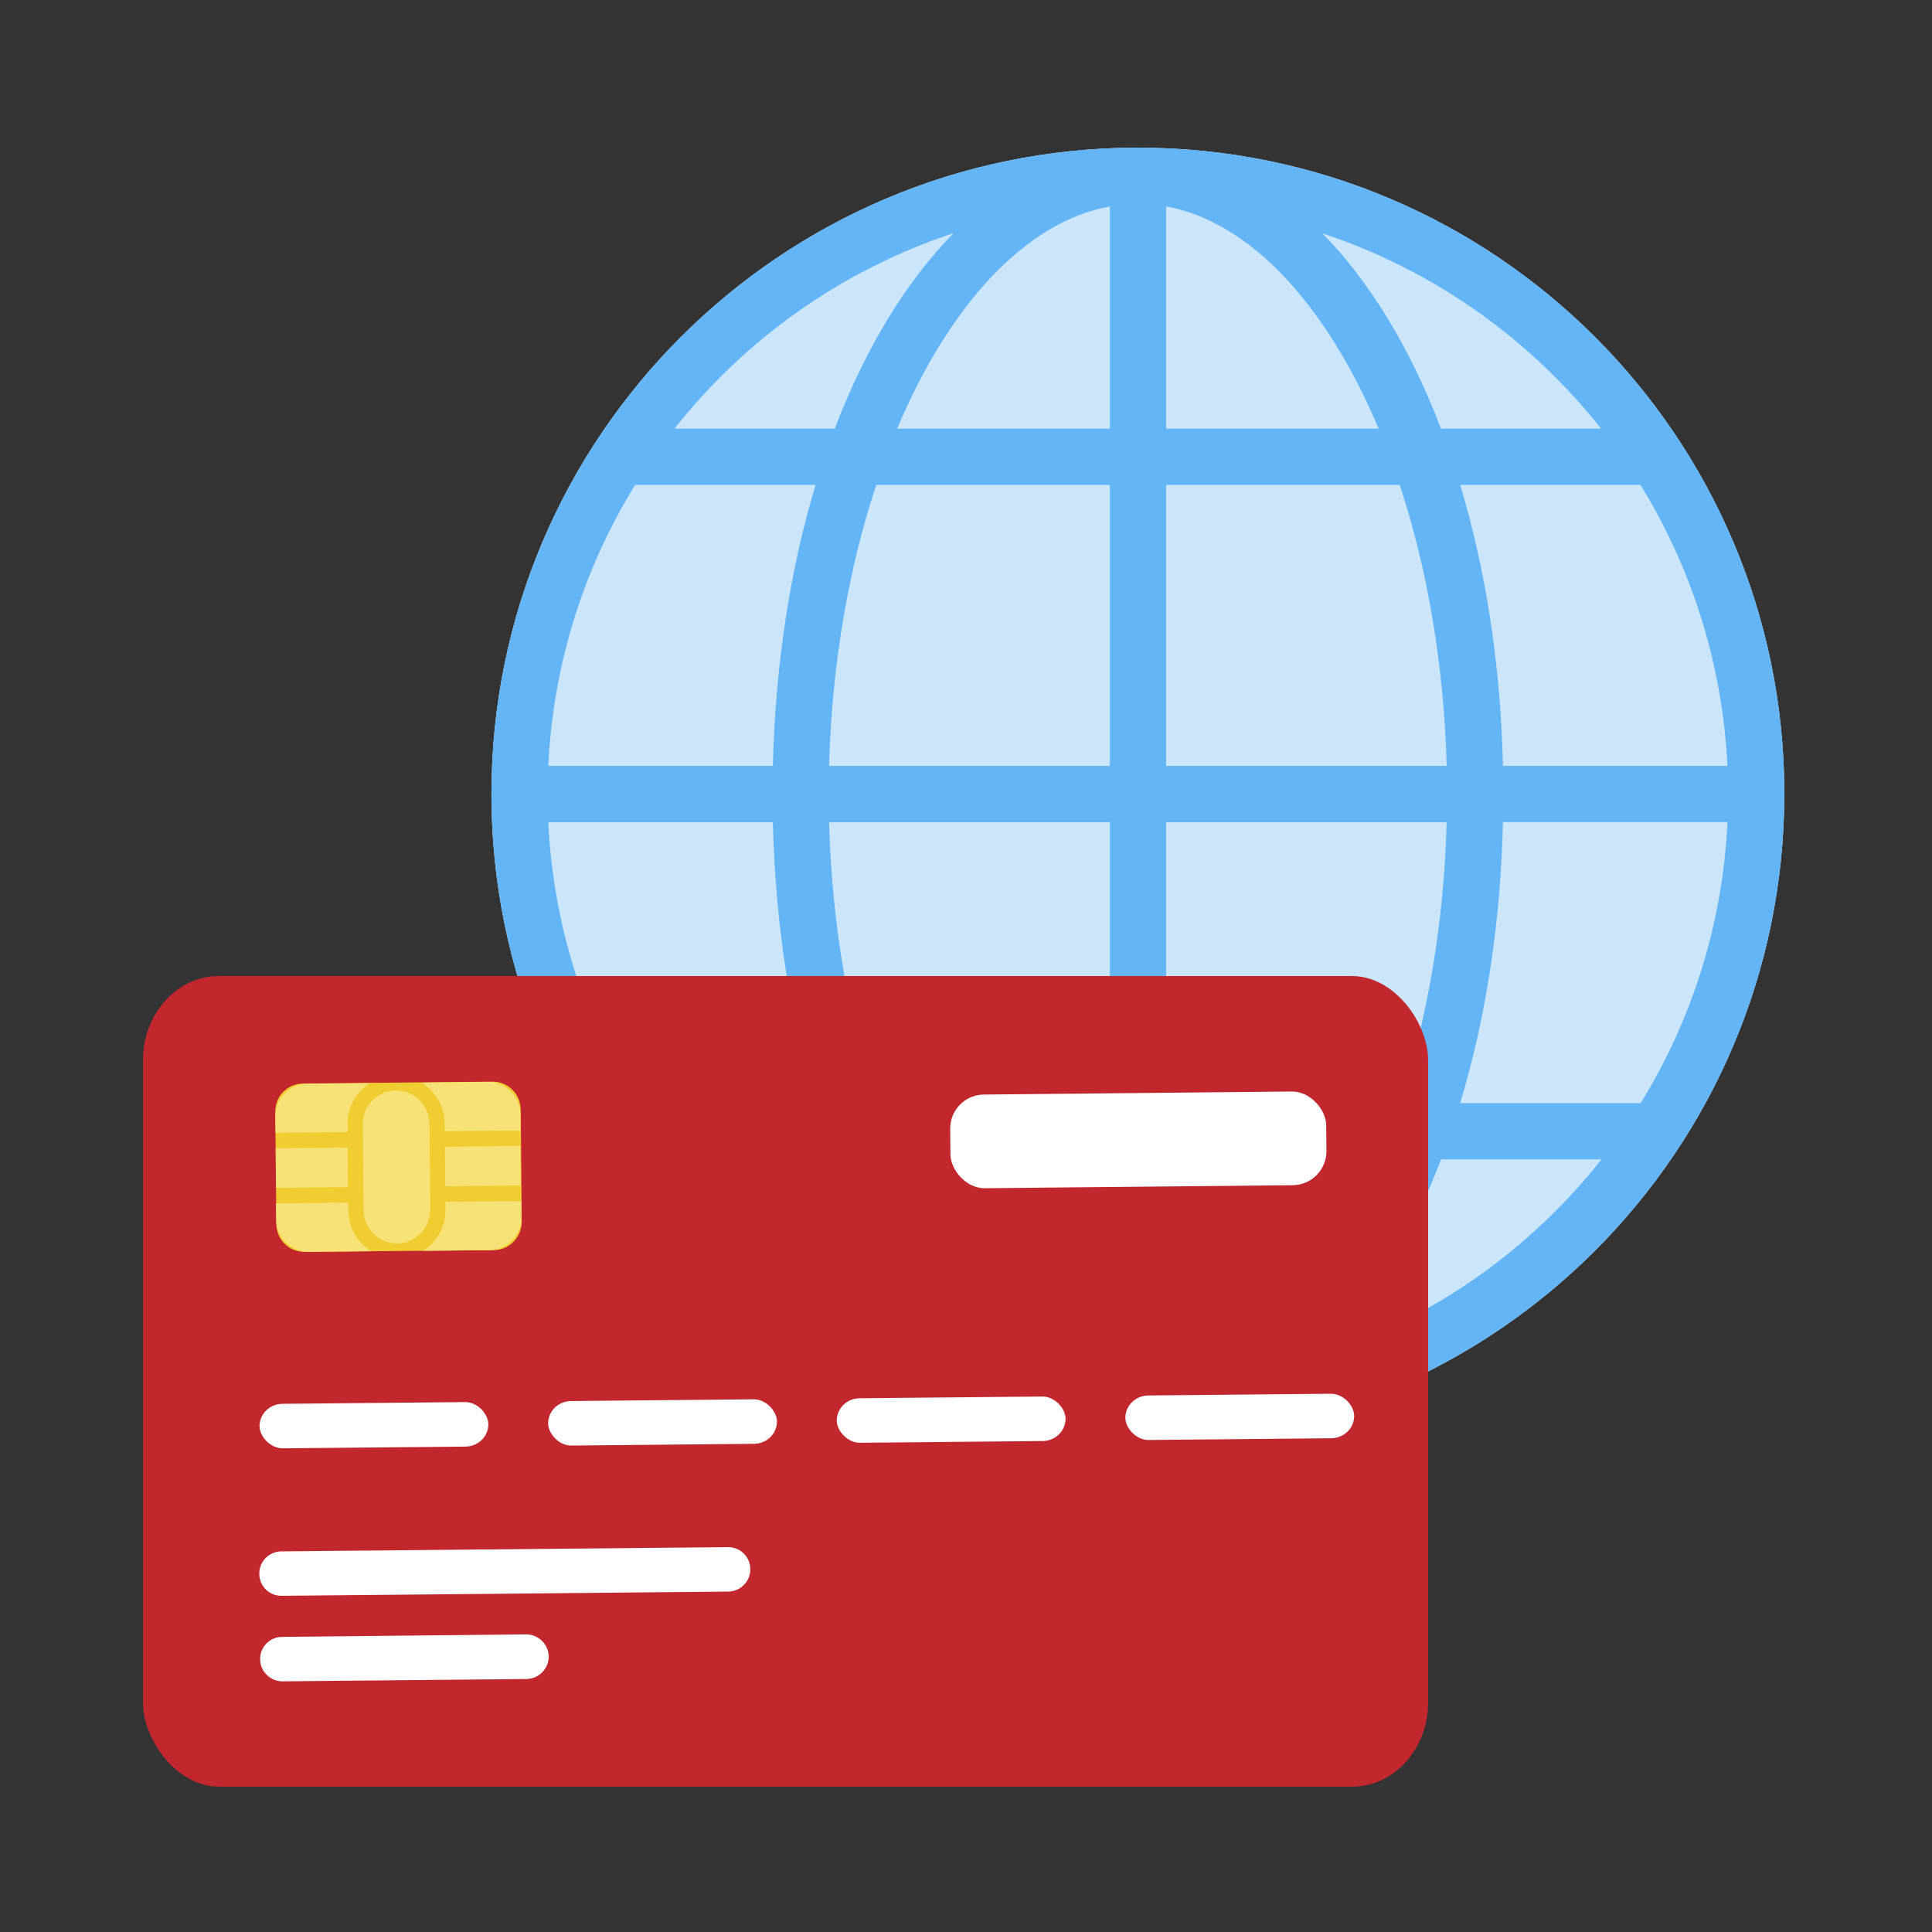 <?xml version="1.0" encoding="UTF-8"?>
<!DOCTYPE svg PUBLIC "-//W3C//DTD SVG 1.1//EN" "http://www.w3.org/Graphics/SVG/1.1/DTD/svg11.dtd">
<!-- Creator: CorelDRAW 2020 (64-Bit) -->
<svg xmlns="http://www.w3.org/2000/svg" xml:space="preserve" width="92px" height="92px" version="1.1" style="shape-rendering:geometricPrecision; text-rendering:geometricPrecision; image-rendering:optimizeQuality; fill-rule:evenodd; clip-rule:evenodd"
viewBox="0 0 91.72 91.72"
 xmlns:xlink="http://www.w3.org/1999/xlink"
 xmlns:xodm="http://www.corel.com/coreldraw/odm/2003">
 <rect x="0" y="0" width="91.72" height="91.72" fill="#333333" stroke="none"/>
 <defs>
  <style type="text/css">
   <![CDATA[
    .fil2 {fill:none}
    .fil4 {fill:#FEFEFE}
    .fil3 {fill:#C1272D}
    .fil1 {fill:#64B5F6;fill-rule:nonzero}
    .fil0 {fill:#CBE5FA;fill-rule:nonzero}
    .fil5 {fill:#F0CD30;fill-rule:nonzero}
    .fil6 {fill:#F7E277;fill-rule:nonzero}
   ]]>
  </style>
 </defs>
 <g id="Vrstva_x0020_1">
  <g id="_1843103992896">
   <path class="fil0" d="M54.06 7.01l0 0 -0.01 0 0 0 0 0 0 0 0 0 0 0 0 0 0 0 0 0 0 0 -0.01 0 -0.01 0 0 0 0 0 -0.01 0 0 0 0 0 0 0 0 0 0 0 0 0 0 0 0 0 0 0 -0.01 0 0 0 -0.01 0 0 0 -0.01 0 0 0 0 0 0 0 0 0 0 0 0 0 0 0 0 0 0 0 0 0c-16.92,0.02 -30.64,13.73 -30.66,30.65l0 0.04 0 0.03c0.02,16.92 13.74,30.63 30.66,30.65l0 0 0 0 0 0 0 0 0 0 0 0 0 0 0 0 0 0 0 0 0.01 0 0 0 0.01 0 0 0 0.01 0 0 0 0 0 0 0 0 0 0 0 0 0 0 0 0 0 0 0 0.01 0 0.02 0 0 0 0 0 0 0 0 0 0 0 0.01 0 0 0 0 0 0 0 0 0c16.91,-0.04 30.61,-13.73 30.65,-30.64 0,-0.02 0,-0.03 0,-0.04 0,-0.02 0,-0.03 0,-0.04 -0.02,-16.92 -13.73,-30.63 -30.65,-30.65z"/>
   <path class="fil1" d="M45.27 64.32c-2.26,-2.29 -4.19,-5.47 -5.64,-9.28l-7.61 0c3.37,4.28 7.96,7.54 13.25,9.28zm8.75 4.06l-0.03 0c-16.92,-0.02 -30.64,-13.73 -30.66,-30.65l0 -0.03 0 -0.04c0.02,-16.92 13.74,-30.63 30.66,-30.65l0.03 0 0.04 0c16.92,0.02 30.63,13.73 30.65,30.65 0,0.01 0,0.02 0,0.04 0,0.01 0,0.02 0,0.04 -0.04,16.91 -13.74,30.6 -30.65,30.64l-0.04 0zm-1.33 -2.79l0 -10.55 -10.1 0c2.45,5.82 6.07,9.82 10.1,10.55zm0 -13.22l0 -13.34 -13.33 0c0.13,4.84 0.93,9.4 2.24,13.34l11.09 0zm0 -16.01l0 -13.34 -11.09 0c-1.31,3.94 -2.11,8.5 -2.24,13.34l13.33 0zm0 -16.01l0 -10.55c-4.03,0.73 -7.65,4.73 -10.1,10.55l10.1 0zm2.67 -10.55l0 10.55 10.09 0c-2.45,-5.82 -6.07,-9.82 -10.09,-10.55zm0 13.22l0 13.34 13.32 0c-0.13,-4.84 -0.93,-9.4 -2.23,-13.34l-11.09 0zm0 16.01l0 13.34 11.09 0c1.3,-3.94 2.1,-8.5 2.23,-13.34l-13.32 0zm0 16.01l0 10.55c4.02,-0.73 7.64,-4.73 10.09,-10.55l-10.09 0zm-16.64 -2.67c-1.2,-3.97 -1.91,-8.49 -2.03,-13.34l-10.66 0c0.23,4.88 1.71,9.43 4.12,13.34l8.57 0zm-2.03 -16.01c0.12,-4.84 0.83,-9.37 2.03,-13.34l-8.57 0c-2.41,3.91 -3.89,8.46 -4.12,13.34l10.66 0zm2.94 -16.01c1.45,-3.81 3.38,-6.98 5.64,-9.28 -5.29,1.74 -9.88,5.01 -13.25,9.28l7.61 0zm23.15 -9.27c2.26,2.3 4.18,5.47 5.63,9.27l7.6 0c-3.37,-4.26 -7.95,-7.53 -13.23,-9.27zm6.54 11.94c1.2,3.97 1.92,8.5 2.03,13.34l10.66 0c-0.24,-4.88 -1.72,-9.43 -4.13,-13.34l-8.56 0zm2.03 16.01c-0.11,4.85 -0.83,9.37 -2.03,13.34l8.57 0c2.41,-3.91 3.89,-8.46 4.12,-13.34l-10.66 0zm-2.94 16.01c-1.45,3.81 -3.38,6.99 -5.64,9.28 5.29,-1.74 9.88,-5 13.26,-9.28l-7.62 0z"/>
  </g>
  <rect class="fil2" width="91.72" height="91.72"/>
  <rect class="fil3" transform="matrix(0.036 -0 0 0.04 6.787 46.338)" width="1694.77" height="962.03" rx="100.03" ry="100.03"/>
  <rect class="fil4" transform="matrix(0.742 -0.007 0.007 0.714 12.311 66.655)" width="14.64" height="2.96" rx="1.48" ry="1.48"/>
  <rect class="fil4" transform="matrix(0.742 -0.007 0.007 0.714 26.012 66.523)" width="14.64" height="2.96" rx="1.48" ry="1.48"/>
  <rect class="fil4" transform="matrix(0.742 -0.007 0.007 0.714 39.714 66.391)" width="14.64" height="2.96" rx="1.48" ry="1.48"/>
  <rect class="fil4" transform="matrix(0.742 -0.007 0.007 0.714 53.415 66.259)" width="14.64" height="2.96" rx="1.48" ry="1.48"/>
  <path class="fil4" d="M13.35 73.65l21.21 -0.2c0.58,-0.01 1.06,0.46 1.06,1.04l0 0c0.01,0.58 -0.46,1.06 -1.04,1.07l-21.21 0.2c-0.58,0.01 -1.06,-0.46 -1.06,-1.04l0 0c-0.01,-0.59 0.46,-1.06 1.04,-1.07z"/>
  <path class="fil4" d="M13.39 77.71l11.59 -0.12c0.58,0 1.06,0.47 1.07,1.05l0 0c0,0.58 -0.47,1.06 -1.05,1.07l-11.59 0.11c-0.58,0 -1.06,-0.47 -1.06,-1.05l0 0c-0.01,-0.58 0.46,-1.06 1.04,-1.06z"/>
  <path class="fil5" d="M23.45 59.35l-8.99 0.08c-0.73,0.01 -1.33,-0.57 -1.34,-1.31l-0.05 -5.34c-0.01,-0.74 0.58,-1.34 1.32,-1.34l8.99 -0.09c0.73,-0.01 1.33,0.58 1.34,1.32l0.05 5.34c-0.01,0.73 -0.59,1.33 -1.32,1.34z"/>
  <path class="fil6" d="M20.39 53.34c-0.01,-0.87 -0.73,-1.58 -1.6,-1.57 -0.87,0.01 -1.58,0.73 -1.57,1.6l0.04 4.09c0.01,0.87 0.73,1.58 1.6,1.57 0.87,-0.01 1.57,-0.73 1.57,-1.6l-0.04 -4.09z"/>
  <rect class="fil6" transform="matrix(0.098 -0.001 0.001 0.098 21.121 54.441)" width="36.55" height="19.13"/>
  <path class="fil6" d="M21.11 53.33l0 0.37 3.6 -0.03 0 -0.77c-0.01,-0.86 -0.71,-1.54 -1.56,-1.54l-3.13 0.04c0.64,0.4 1.08,1.11 1.09,1.93z"/>
  <path class="fil6" d="M16.5 53.37c-0.01,-0.82 0.42,-1.53 1.05,-1.95l-2.95 0.03c-0.85,0.01 -1.53,0.7 -1.53,1.56l0.01 0.77 3.43 -0.03 0 -0.38 -0.01 0z"/>
  <path class="fil6" d="M21.15 57.05l0 0.37c0.01,0.83 -0.42,1.54 -1.06,1.96l3.13 -0.03c0.86,-0.01 1.54,-0.7 1.53,-1.56l0 -0.77 -3.6 0.03 0 0z"/>
  <path class="fil6" d="M16.54 57.47l-0.01 -0.38 -3.43 0.04 0.01 0.77c0.01,0.86 0.7,1.54 1.56,1.53l2.95 -0.03c-0.64,-0.4 -1.08,-1.11 -1.08,-1.93z"/>
  <rect class="fil6" transform="matrix(0.098 -0.001 0.001 0.098 13.088 54.518)" width="34.83" height="19.13"/>
  <rect class="fil4" transform="matrix(0.714 -0.007 0.007 0.714 45.094 51.978)" width="25" height="6.23" rx="2.26" ry="2.26"/>
 </g>
</svg>
